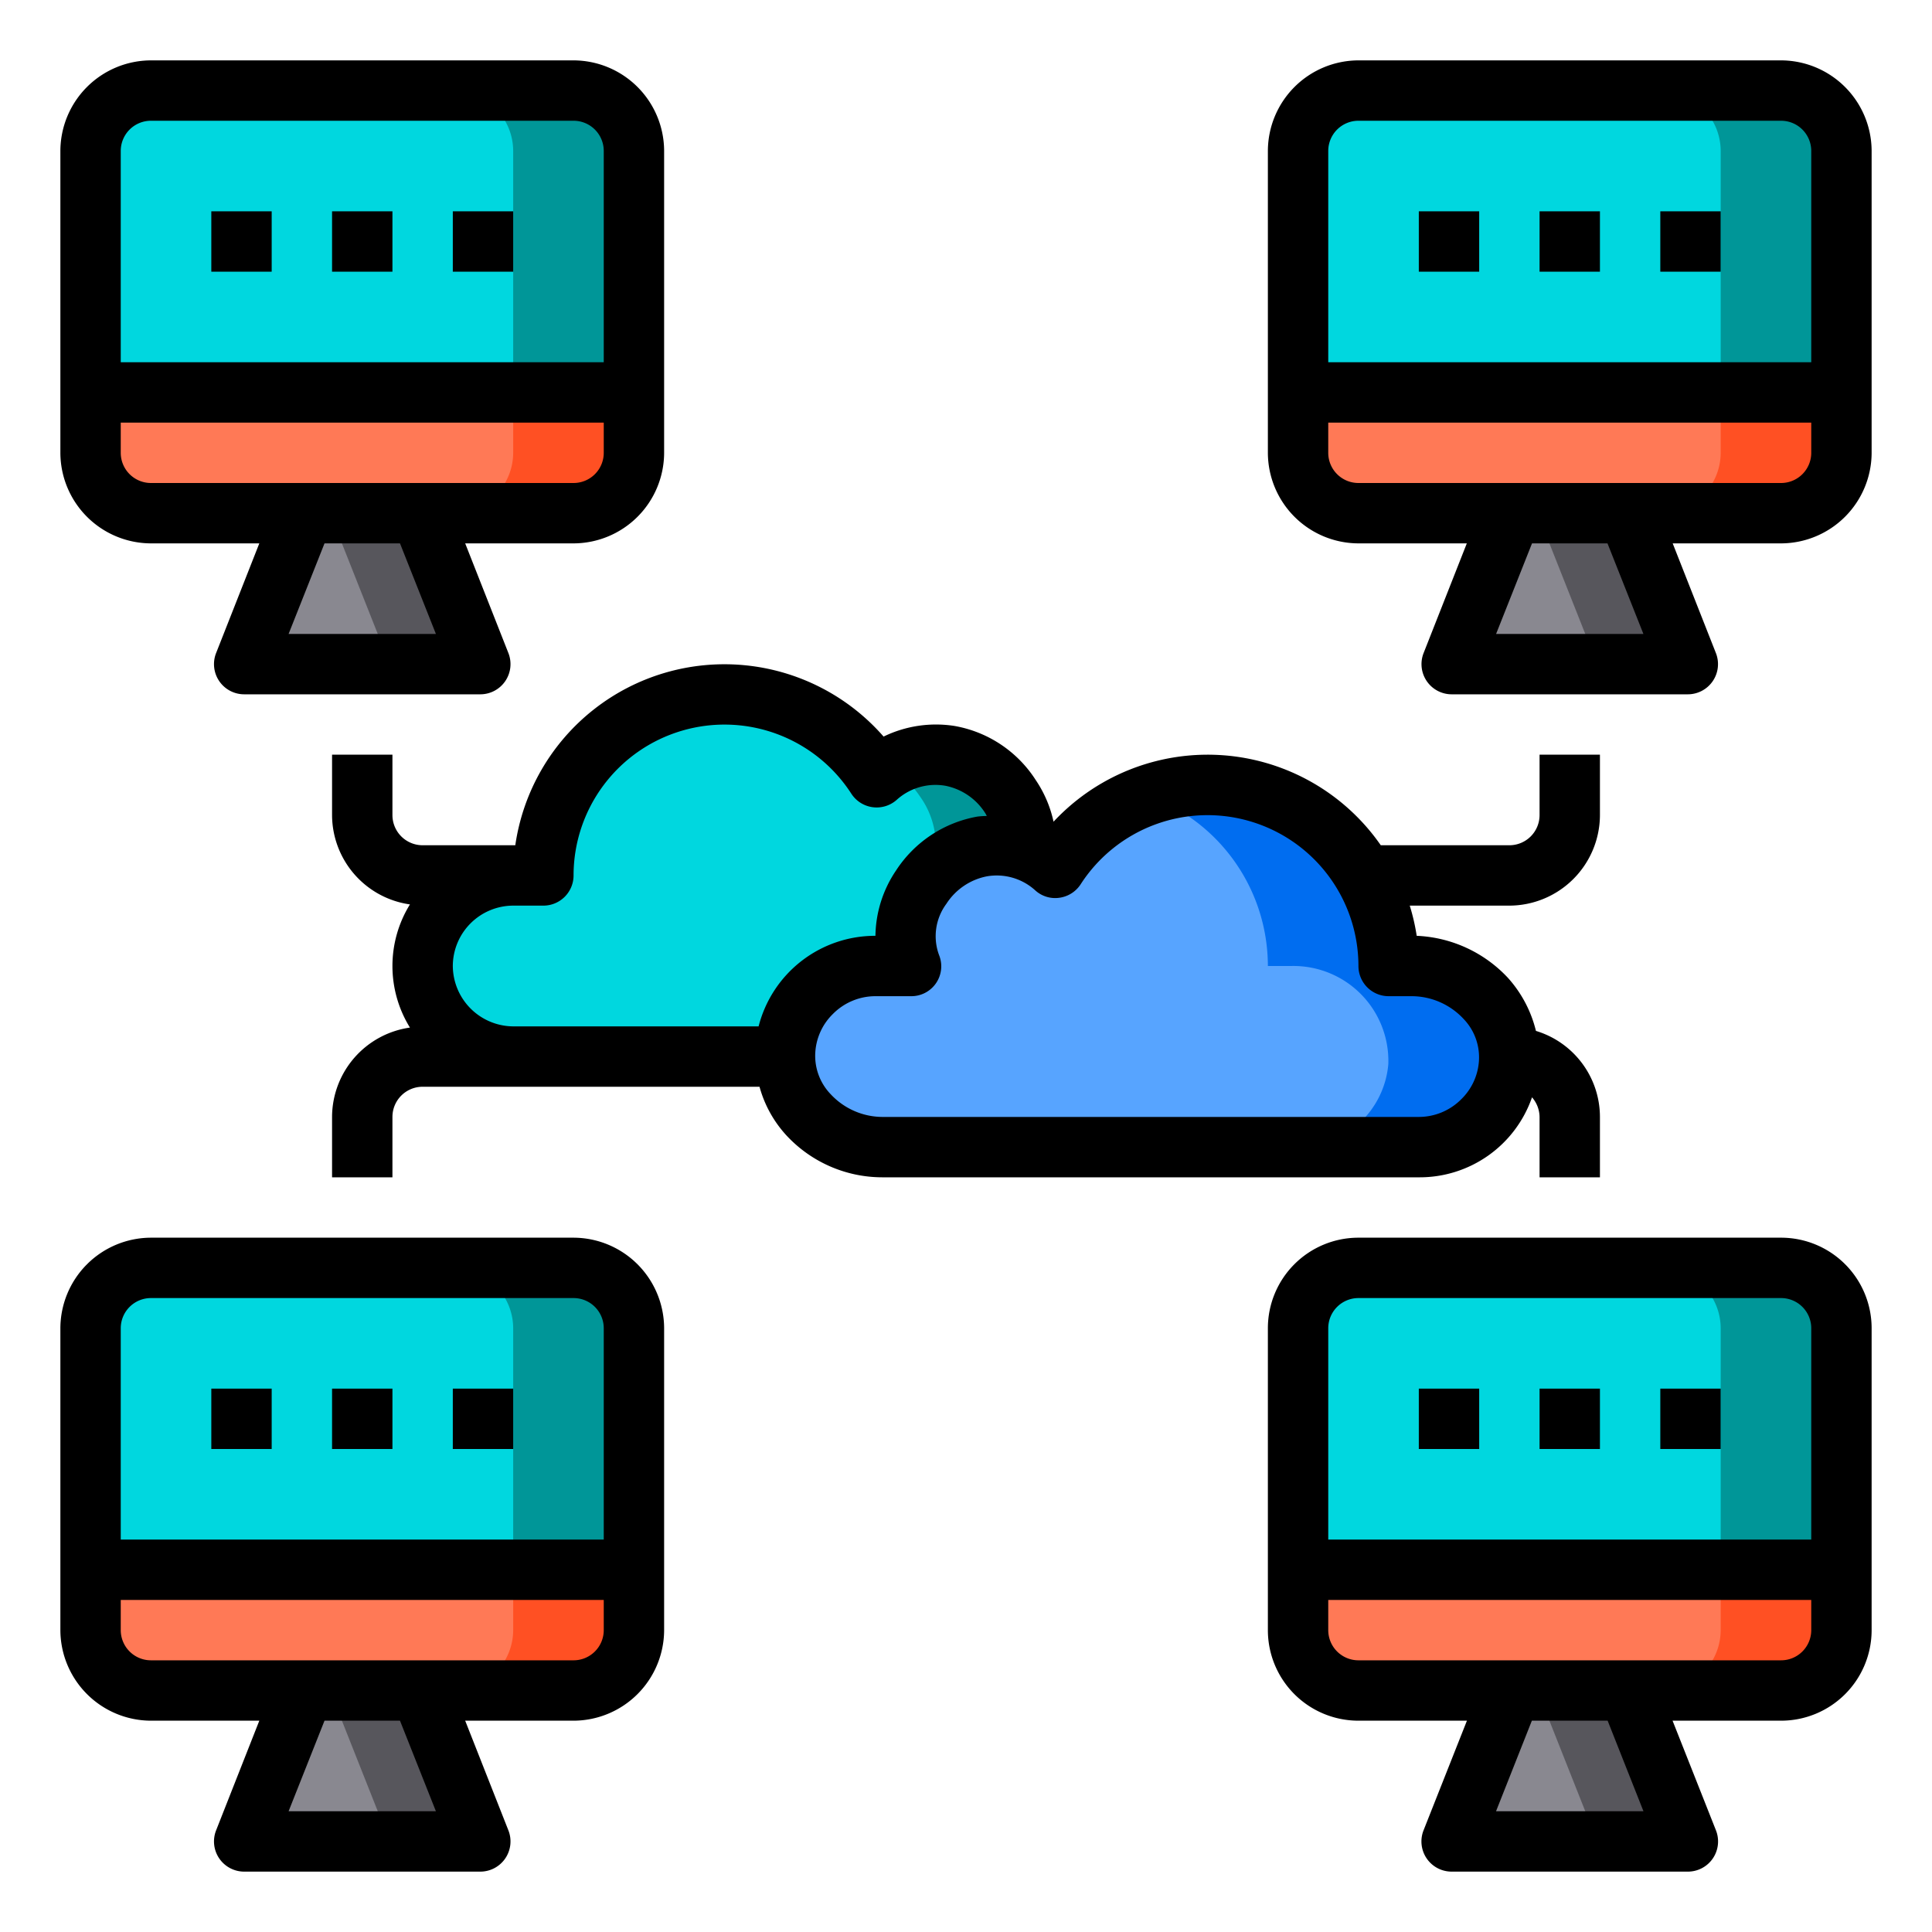 <svg xmlns="http://www.w3.org/2000/svg" height="512" viewBox="0 0 64 64" width="512"><g id="technology"><path d="m37.12 29.88a3 3 0 0 1 -2.12 5.12h-18a3 3 0 0 1 0-6h1a6 6 0 0 1 11.04-3.25 2.922 2.922 0 0 1 2.43-.71 3.037 3.037 0 0 1 2.01 1.35 2.785 2.785 0 0 1 .34 2.61h1.18a2.993 2.993 0 0 1 2.12.88z" fill="#00d7df"></path><path d="m38 32a3 3 0 0 1 -3 3h-3a3 3 0 0 0 0-6h-1.18a2.785 2.785 0 0 0 -.34-2.61 3.391 3.391 0 0 0 -.99-.97 2.889 2.889 0 0 1 1.98-.38 3.037 3.037 0 0 1 2.01 1.35 2.785 2.785 0 0 1 .34 2.61h1.18a3 3 0 0 1 3 3z" fill="#009698"></path><path d="m29.23 38a3.173 3.173 0 0 1 -3.23-3 2.175 2.175 0 0 1 .01-.25 3.006 3.006 0 0 1 2.99-2.75h1.18a2.785 2.785 0 0 1 .34-2.61 3.037 3.037 0 0 1 2.01-1.35 2.953 2.953 0 0 1 1.46.13v.01a2.793 2.793 0 0 1 .97.57 6 6 0 0 1 11.04 3.25h.77a3.145 3.145 0 0 1 3.22 3.25 3.006 3.006 0 0 1 -2.99 2.75z" fill="#57a4ff"></path><path d="m49.99 35.25a3.006 3.006 0 0 1 -2.99 2.75h-4a3.006 3.006 0 0 0 2.99-2.75 3.145 3.145 0 0 0 -3.22-3.25h-.77a6 6 0 0 0 -3.99-5.65 5.705 5.705 0 0 1 1.99-.35 6 6 0 0 1 6 6h.77a3.145 3.145 0 0 1 3.22 3.25z" fill="#006df0"></path><path d="m61 52v2a2.006 2.006 0 0 1 -2 2h-14a2.006 2.006 0 0 1 -2-2v-2z" fill="#ff7956"></path><path d="m61 44v8h-18v-8a2.006 2.006 0 0 1 2-2h14a2.006 2.006 0 0 1 2 2z" fill="#00d7df"></path><path d="m61 13v2a2.006 2.006 0 0 1 -2 2h-14a2.006 2.006 0 0 1 -2-2v-2z" fill="#ff7956"></path><path d="m61 5v8h-18v-8a2.006 2.006 0 0 1 2-2h14a2.006 2.006 0 0 1 2 2z" fill="#00d7df"></path><path d="m53.93 17 1.98 5h-7.82l1.98-5z" fill="#898890"></path><path d="m53.93 56 1.98 5h-7.82l1.98-5z" fill="#898890"></path><path d="m21 52v2a2.006 2.006 0 0 1 -2 2h-14a2.006 2.006 0 0 1 -2-2v-2z" fill="#ff7956"></path><path d="m21 44v8h-18v-8a2.006 2.006 0 0 1 2-2h14a2.006 2.006 0 0 1 2 2z" fill="#00d7df"></path><path d="m21 13v2a2.006 2.006 0 0 1 -2 2h-14a2.006 2.006 0 0 1 -2-2v-2z" fill="#ff7956"></path><path d="m21 5v8h-18v-8a2.006 2.006 0 0 1 2-2h14a2.006 2.006 0 0 1 2 2z" fill="#00d7df"></path><path d="m13.93 17 1.98 5h-7.82l1.98-5z" fill="#898890"></path><path d="m13.93 56 1.98 5h-7.82l1.98-5z" fill="#898890"></path><path d="m21 52v2a2.006 2.006 0 0 1 -2 2h-4a2.006 2.006 0 0 0 2-2v-2z" fill="#ff5023"></path><path d="m21 44v8h-4v-8a2.006 2.006 0 0 0 -2-2h4a2.006 2.006 0 0 1 2 2z" fill="#009698"></path><path d="m15.91 61h-3l-1.98-5h3z" fill="#57565c"></path><path d="m61 52v2a2.006 2.006 0 0 1 -2 2h-4a2.006 2.006 0 0 0 2-2v-2z" fill="#ff5023"></path><path d="m61 44v8h-4v-8a2.006 2.006 0 0 0 -2-2h4a2.006 2.006 0 0 1 2 2z" fill="#009698"></path><path d="m55.91 61h-3l-1.98-5h3z" fill="#57565c"></path><path d="m21 13v2a2.006 2.006 0 0 1 -2 2h-4a2.006 2.006 0 0 0 2-2v-2z" fill="#ff5023"></path><path d="m21 5v8h-4v-8a2.006 2.006 0 0 0 -2-2h4a2.006 2.006 0 0 1 2 2z" fill="#009698"></path><path d="m15.91 22h-3l-1.98-5h3z" fill="#57565c"></path><path d="m61 13v2a2.006 2.006 0 0 1 -2 2h-4a2.006 2.006 0 0 0 2-2v-2z" fill="#ff5023"></path><path d="m61 5v8h-4v-8a2.006 2.006 0 0 0 -2-2h4a2.006 2.006 0 0 1 2 2z" fill="#009698"></path><path d="m55.91 22h-3l-1.98-5h3z" fill="#57565c"></path><path d="m59 41h-14a3 3 0 0 0 -3 3v10a3 3 0 0 0 3 3h3.594l-1.437 3.632a1 1 0 0 0 .93 1.368h7.826a1 1 0 0 0 .93-1.368l-1.437-3.632h3.594a3 3 0 0 0 3-3v-10a3 3 0 0 0 -3-3zm-14 2h14a1 1 0 0 1 1 1v7h-16v-7a1 1 0 0 1 1-1zm9.442 17h-4.884l1.187-3h2.51zm4.558-5h-14a1 1 0 0 1 -1-1v-1h16v1a1 1 0 0 1 -1 1z"></path><path d="m59 2h-14a3.009 3.009 0 0 0 -3 3v10a3.009 3.009 0 0 0 3 3h3.59l-1.43 3.63a1 1 0 0 0 .93 1.37h7.82a1 1 0 0 0 .93-1.37l-1.43-3.63h3.59a3.009 3.009 0 0 0 3-3v-10a3.009 3.009 0 0 0 -3-3zm-9.44 19 1.19-3h2.5l1.19 3zm10.44-6a1 1 0 0 1 -1 1h-14a1 1 0 0 1 -1-1v-1h16zm0-3h-16v-7a1 1 0 0 1 1-1h14a1 1 0 0 1 1 1z"></path><path d="m19 2h-14a3.009 3.009 0 0 0 -3 3v10a3.009 3.009 0 0 0 3 3h3.59l-1.43 3.63a1 1 0 0 0 .93 1.37h7.82a1 1 0 0 0 .93-1.37l-1.43-3.63h3.59a3.009 3.009 0 0 0 3-3v-10a3.009 3.009 0 0 0 -3-3zm-9.44 19 1.19-3h2.5l1.19 3zm10.44-6a1 1 0 0 1 -1 1h-14a1 1 0 0 1 -1-1v-1h16zm0-3h-16v-7a1 1 0 0 1 1-1h14a1 1 0 0 1 1 1z"></path><path d="m19 41h-14a3.009 3.009 0 0 0 -3 3v10a3.009 3.009 0 0 0 3 3h3.59l-1.43 3.63a1 1 0 0 0 .93 1.37h7.82a1 1 0 0 0 .93-1.37l-1.43-3.63h3.59a3.009 3.009 0 0 0 3-3v-10a3.009 3.009 0 0 0 -3-3zm-9.44 19 1.19-3h2.5l1.19 3zm10.44-6a1 1 0 0 1 -1 1h-14a1 1 0 0 1 -1-1v-1h16zm0-3h-16v-7a1 1 0 0 1 1-1h14a1 1 0 0 1 1 1z"></path><path d="m11 46h2v2h-2z"></path><path d="m15 46h2v2h-2z"></path><path d="m7 46h2v2h-2z"></path><path d="m51 46h2v2h-2z"></path><path d="m55 46h2v2h-2z"></path><path d="m47 46h2v2h-2z"></path><path d="m11 7h2v2h-2z"></path><path d="m15 7h2v2h-2z"></path><path d="m7 7h2v2h-2z"></path><path d="m51 7h2v2h-2z"></path><path d="m55 7h2v2h-2z"></path><path d="m47 7h2v2h-2z"></path><path d="m53 27v-2h-2v2a1 1 0 0 1 -1 1h-4.26a6.981 6.981 0 0 0 -10.84-.78 3.948 3.948 0 0 0 -.59-1.38 4.02 4.02 0 0 0 -2.68-1.79 3.968 3.968 0 0 0 -2.36.35 7 7 0 0 0 -12.2 3.6h-3.07a1 1 0 0 1 -1-1v-2h-2v2a3 3 0 0 0 2.58 2.96 3.878 3.878 0 0 0 0 4.08 3 3 0 0 0 -2.58 2.96v2h2v-2a1 1 0 0 1 1-1h11.16a3.9 3.9 0 0 0 .89 1.61 4.335 4.335 0 0 0 3.18 1.39h17.77a3.937 3.937 0 0 0 3.75-2.65 1.01 1.01 0 0 1 .25.65v2h2v-2a2.982 2.982 0 0 0 -2.12-2.85 4.062 4.062 0 0 0 -.93-1.76 4.387 4.387 0 0 0 -3.02-1.39 6.9 6.9 0 0 0 -.23-1h3.3a3.009 3.009 0 0 0 3-3zm-27.87 7h-8.13a2.015 2.015 0 0 1 -2-2 2.006 2.006 0 0 1 2-2h1a1 1 0 0 0 1-1 5 5 0 0 1 9.2-2.71 1 1 0 0 0 1.5.21 1.915 1.915 0 0 1 1.62-.47 2.028 2.028 0 0 1 1.32.91c.02.03.03.06.05.09a3.028 3.028 0 0 0 -.31.02 4.059 4.059 0 0 0 -2.7 1.79 3.953 3.953 0 0 0 -.68 2.16 3.983 3.983 0 0 0 -3.87 3zm21.64-1a2.354 2.354 0 0 1 1.71.75 1.835 1.835 0 0 1 .51 1.42 1.949 1.949 0 0 1 -.58 1.24 1.983 1.983 0 0 1 -1.41.59h-17.77a2.354 2.354 0 0 1 -1.71-.75 1.835 1.835 0 0 1 -.51-1.42 1.949 1.949 0 0 1 .58-1.24 1.983 1.983 0 0 1 1.41-.59h1.18a.99.99 0 0 0 .94-1.33 1.8 1.8 0 0 1 .23-1.73 2.066 2.066 0 0 1 1.34-.91 1.9 1.9 0 0 1 1.61.47.979.979 0 0 0 .79.24 1 1 0 0 0 .71-.45 5 5 0 0 1 9.2 2.71 1 1 0 0 0 1 1z"></path></g></svg>